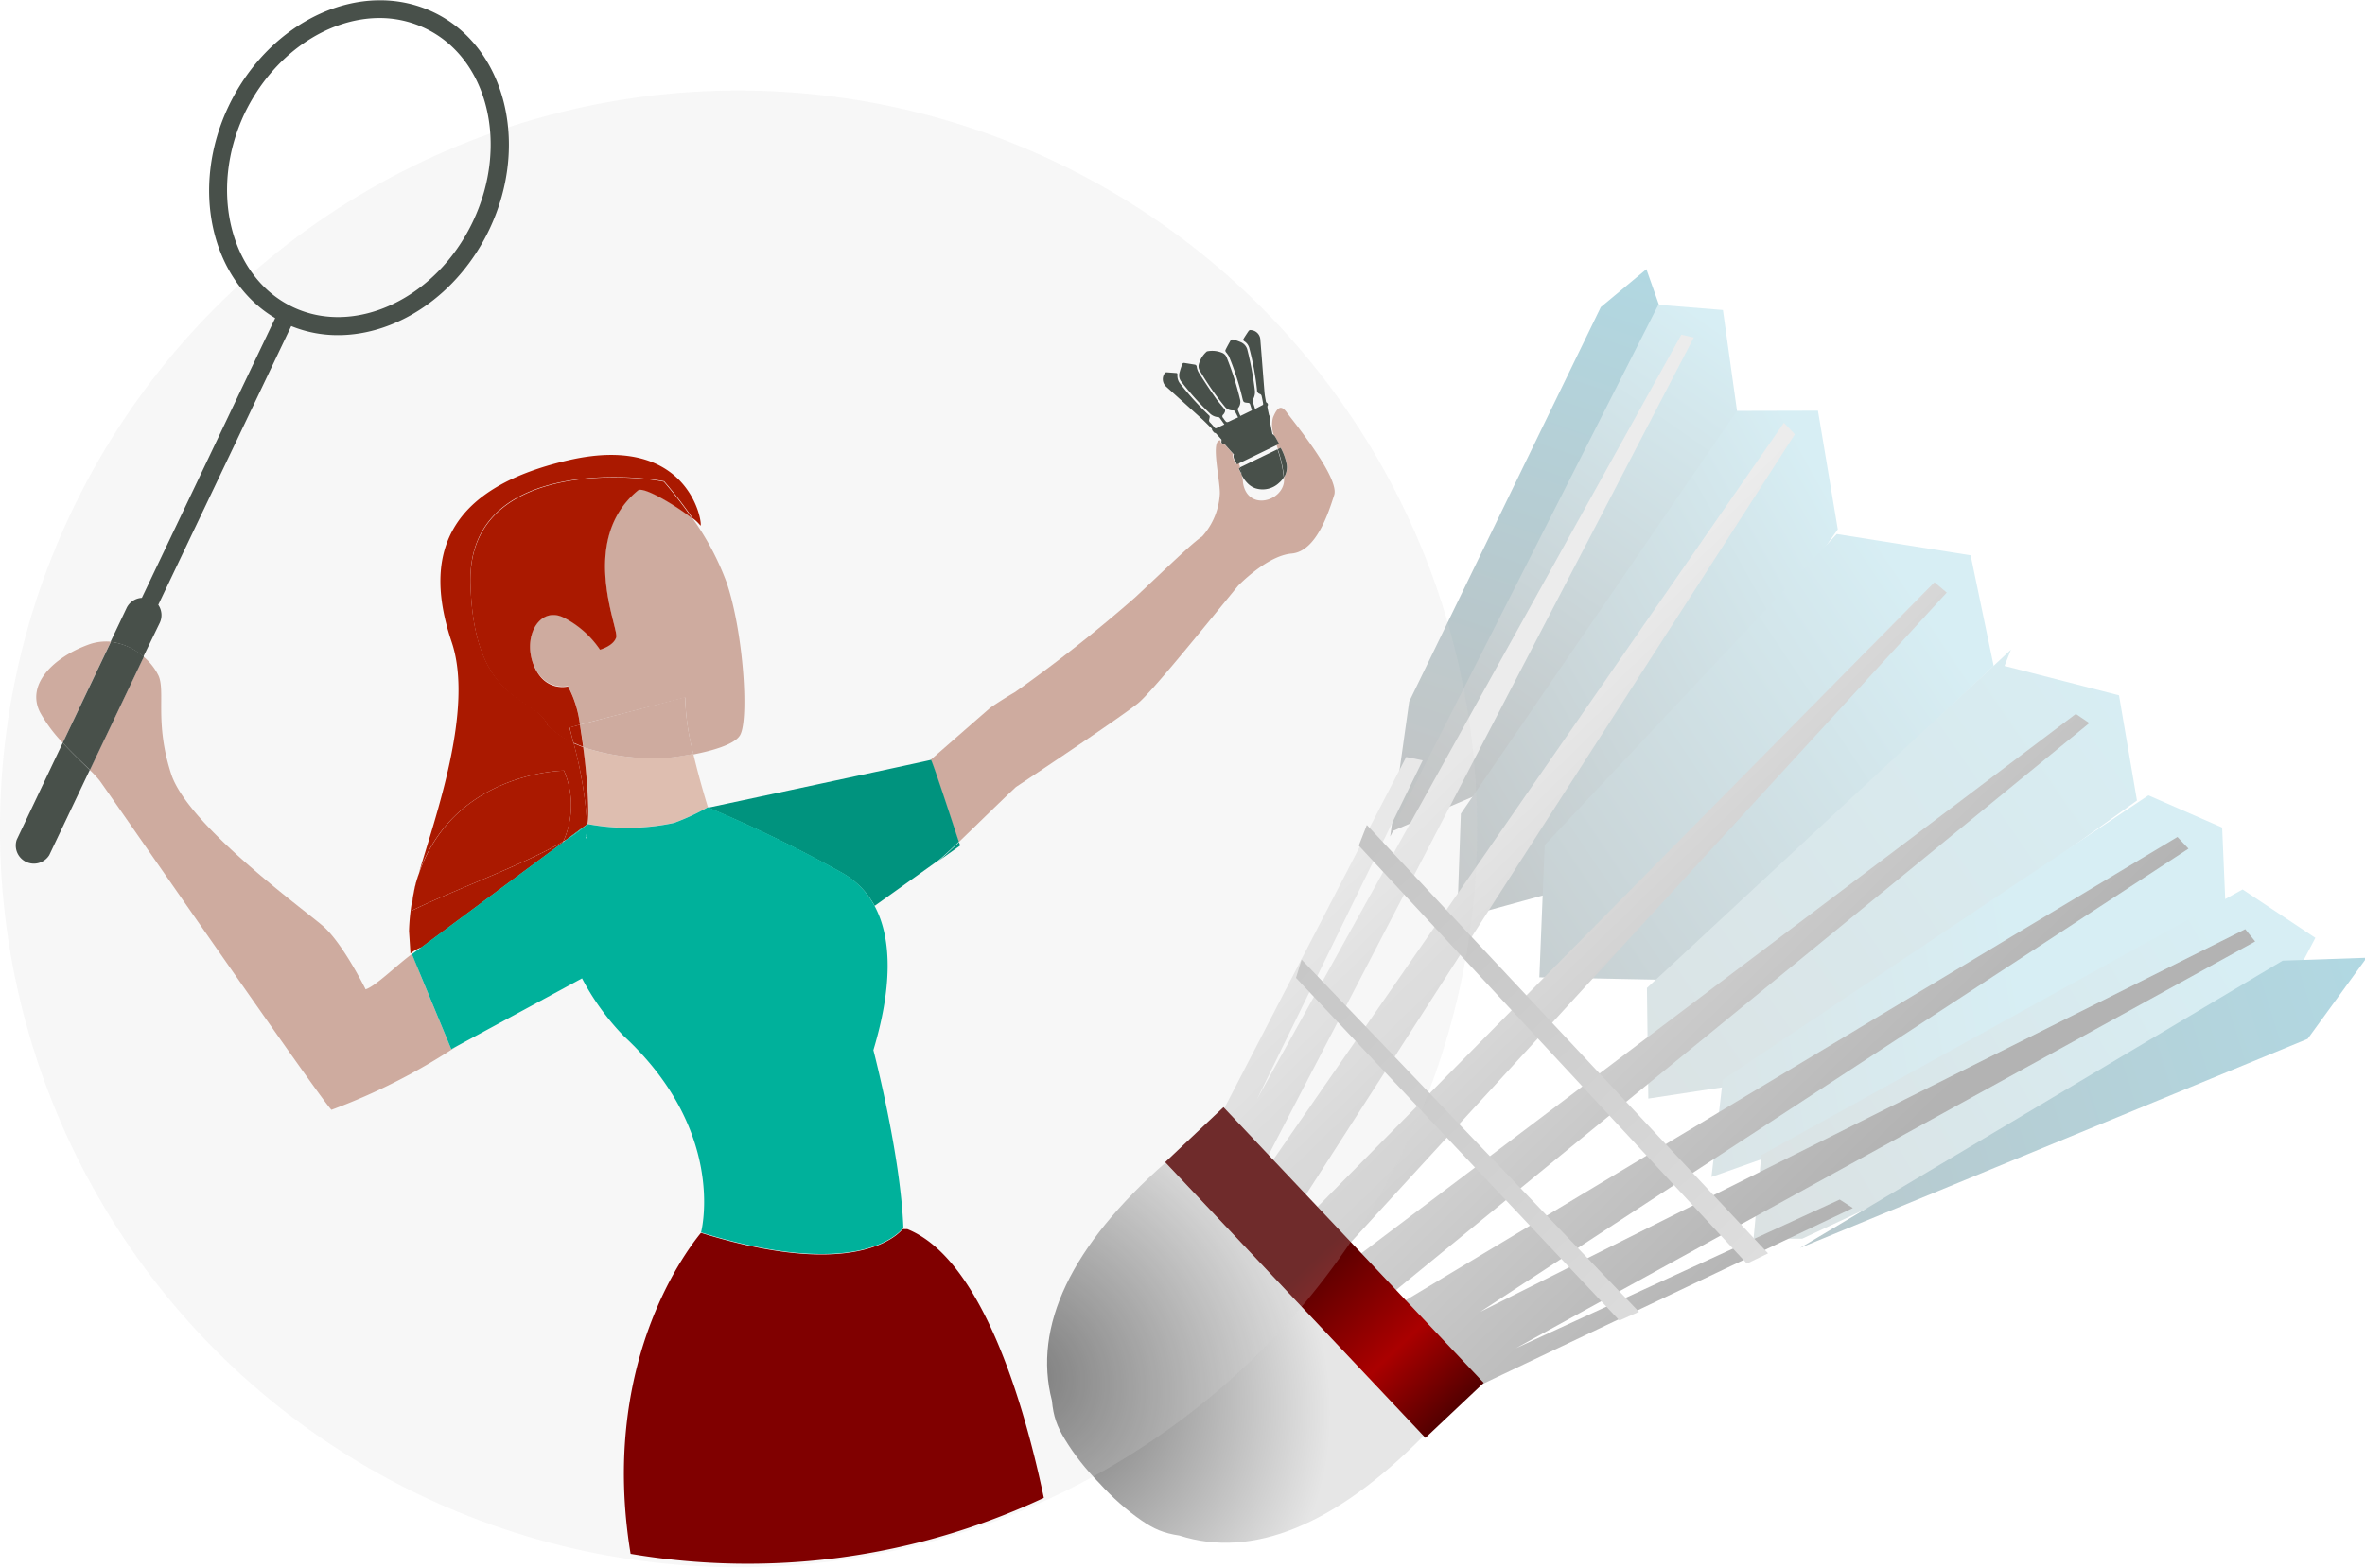 <?xml version="1.0" encoding="UTF-8" standalone="no"?>
<!-- Created with Inkscape (http://www.inkscape.org/) -->

<svg
   id="svg2"
   viewBox="0 0 350 232.103"
   version="1.1"
   inkscape:version="1.3.2 (091e20e, 2023-11-25, custom)"
   sodipodi:docname="03233.svg"
   width="350"
   height="232.103"
   xml:space="preserve"
   inkscape:export-filename="03233.png"
   inkscape:export-xdpi="96"
   inkscape:export-ydpi="96"
   xmlns:inkscape="http://www.inkscape.org/namespaces/inkscape"
   xmlns:sodipodi="http://sodipodi.sourceforge.net/DTD/sodipodi-0.dtd"
   xmlns:xlink="http://www.w3.org/1999/xlink"
   xmlns="http://www.w3.org/2000/svg"
   xmlns:svg="http://www.w3.org/2000/svg"
   xmlns:rdf="http://www.w3.org/1999/02/22-rdf-syntax-ns#"
   xmlns:cc="http://creativecommons.org/ns#"
   xmlns:dc="http://purl.org/dc/elements/1.1/"><sodipodi:namedview
     id="namedview1"
     pagecolor="#ffffff"
     bordercolor="#666666"
     borderopacity="1.0"
     inkscape:showpageshadow="2"
     inkscape:pageopacity="0.0"
     inkscape:pagecheckerboard="0"
     inkscape:deskcolor="#d1d1d1"
     inkscape:zoom="0.78099676"
     inkscape:cx="302.81816"
     inkscape:cy="169.65499"
     inkscape:window-width="1920"
     inkscape:window-height="1017"
     inkscape:window-x="-8"
     inkscape:window-y="-8"
     inkscape:window-maximized="1"
     inkscape:current-layer="svg2" /><title
     id="title4152">Badminton Shuttlecock</title><defs
     id="defs6"><linearGradient
       id="linearGradient5028"><stop
         id="stop5030"
         style="stop-color:#dbe2e3"
         offset="0" /><stop
         id="stop5032"
         style="stop-color:#d7eef4"
         offset="1" /></linearGradient><linearGradient
       id="linearGradient3182"
       y2="-475.27"
       gradientUnits="userSpaceOnUse"
       x2="926.09"
       gradientTransform="translate(1)"
       y1="-365.14"
       x1="981.15"><stop
         id="stop4990"
         style="stop-color:#bdbdbd"
         offset="0" /><stop
         id="stop4992"
         style="stop-color:#afdde9"
         offset="1" /></linearGradient><linearGradient
       id="linearGradient3184"
       y2="-464.01"
       gradientUnits="userSpaceOnUse"
       x2="964.26"
       gradientTransform="translate(1)"
       y1="-367.02"
       x1="983.03"><stop
         id="stop4998"
         style="stop-color:#bdbdbd"
         offset="0" /><stop
         id="stop5000"
         style="stop-color:#d7eef4"
         offset="1" /></linearGradient><linearGradient
       id="linearGradient3186"
       y2="-453.06"
       gradientUnits="userSpaceOnUse"
       x2="1005.6"
       gradientTransform="translate(2)"
       y1="-352.31"
       x1="981.78"><stop
         id="stop5006"
         style="stop-color:#bdbdbd"
         offset="0" /><stop
         id="stop5008"
         style="stop-color:#d7eef4"
         offset="1" /></linearGradient><linearGradient
       id="linearGradient3188"
       y2="-454.31"
       gradientUnits="userSpaceOnUse"
       x2="1025.6"
       y1="-322.9"
       x1="1004.9"><stop
         id="stop5014"
         style="stop-color:#bdbdbd"
         offset="0" /><stop
         id="stop5016"
         style="stop-color:#d7eef4"
         offset="1" /></linearGradient><linearGradient
       id="linearGradient3190"
       y2="-474.33"
       gradientUnits="userSpaceOnUse"
       x2="1054.4"
       y1="-362.95"
       x1="1038.1"><stop
         id="stop5022"
         style="stop-color:#dbe2e3"
         offset="0" /><stop
         id="stop5024"
         style="stop-color:#d7eef4"
         offset="1" /></linearGradient><linearGradient
       id="linearGradient3192"
       y2="-417.39"
       xlink:href="#linearGradient5028"
       gradientUnits="userSpaceOnUse"
       x2="1086.9"
       y1="-356.69"
       x1="1048.1" /><linearGradient
       id="linearGradient3194"
       y2="-453.99"
       xlink:href="#linearGradient5028"
       gradientUnits="userSpaceOnUse"
       x2="1091.9"
       y1="-368.89"
       x1="1073.1" /><linearGradient
       id="linearGradient3196"
       y2="-491.85"
       gradientUnits="userSpaceOnUse"
       x2="1131.3"
       gradientTransform="translate(-1)"
       y1="-309.14"
       x1="1046.9"><stop
         id="stop5046"
         style="stop-color:#bdbdbd"
         offset="0" /><stop
         id="stop5048"
         style="stop-color:#afdde9"
         offset="1" /></linearGradient><linearGradient
       id="linearGradient3211"
       y2="-209.75"
       gradientUnits="userSpaceOnUse"
       x2="852.17"
       gradientTransform="matrix(1.051,0.236,-0.236,1.051,-617.97,172.1)"
       y1="-209.75"
       x1="742.22"><stop
         id="stop5087"
         style="stop-color:#c0c0c0"
         offset="0" /><stop
         id="stop5089"
         style="stop-color:#dedede"
         offset="1" /></linearGradient><linearGradient
       id="linearGradient3214"
       y2="-161.4"
       gradientUnits="userSpaceOnUse"
       x2="834.73"
       gradientTransform="matrix(1.077,0,0,1.077,-566.77,303.76)"
       y1="-161.4"
       x1="763.71"><stop
         id="stop4918"
         style="stop-color:#550000"
         offset="0" /><stop
         id="stop4926"
         style="stop-color:#550000"
         offset=".461" /><stop
         id="stop4924"
         style="stop-color:#aa0000"
         offset=".782" /><stop
         id="stop4920"
         style="stop-color:#550000"
         offset="1" /></linearGradient><radialGradient
       id="radialGradient3217"
       gradientUnits="userSpaceOnUse"
       cy="-104.48"
       cx="776.55"
       gradientTransform="matrix(1.841,0.418,-0.367,1.618,-1248.6,86.73)"
       r="35.278"><stop
         id="stop4900"
         style="stop-color:#666666"
         offset="0" /><stop
         id="stop4902"
         style="stop-color:#e6e6e6"
         offset="1" /></radialGradient><linearGradient
       id="linearGradient3220"
       y2="-231.77"
       gradientUnits="userSpaceOnUse"
       x2="978.67"
       gradientTransform="matrix(1.114,0.25,-0.25,1.114,-932.17,136.83)"
       y1="-233.34"
       x1="1081.3"><stop
         id="stop4966"
         style="stop-color:#b3b3b3"
         offset="0" /><stop
         id="stop4968"
         style="stop-color:#ececec"
         offset="1" /></linearGradient><linearGradient
       gradientUnits="userSpaceOnUse"
       gradientTransform="matrix(25.02,3.39,3.39,45.88,96708.724,22230.4)"
       y2="-198.99"
       x2="-3836.04"
       y1="-198.15"
       x1="-3835.7"
       id="未命名的渐变_117"><stop
         stop-color="#fb8460"
         offset="0"
         id="stop25" /><stop
         stop-color="#ffc4a7"
         offset="1"
         id="stop26" /></linearGradient><linearGradient
       gradientUnits="userSpaceOnUse"
       gradientTransform="matrix(26.14,1.72,1.72,36.75,100645.24,14379.33)"
       y2="-208.54"
       x2="-3834.51"
       y1="-208.95"
       x1="-3834.75"
       id="未命名的渐变_118"><stop
         stop-color="#cb7f00"
         offset="0"
         id="stop23" /><stop
         stop-color="#9c4800"
         offset="1"
         id="stop24" /></linearGradient><linearGradient
       gradientUnits="userSpaceOnUse"
       gradientTransform="matrix(14.01,0.44,0.44,26.64,52164.45,11021.77)"
       y2="-337.91"
       x2="-3703.95"
       y1="-338.91"
       x1="-3704"
       id="未命名的渐变_122"><stop
         stop-color="#6b3c5d"
         offset="0"
         id="stop21" /><stop
         stop-color="#261637"
         offset="1"
         id="stop22" /></linearGradient><linearGradient
       gradientUnits="userSpaceOnUse"
       gradientTransform="matrix(117.4,-1.6,-1.6,71.6,423088.44,16379.99)"
       y2="-304.86"
       x2="-3606.4"
       y1="-304.58"
       x1="-3606.07"
       id="未命名的渐变_131"><stop
         stop-color="#fb8460"
         offset="0"
         id="stop11" /><stop
         stop-color="#fed0ba"
         offset="1"
         id="stop12" /></linearGradient><linearGradient
       gradientUnits="userSpaceOnUse"
       gradientTransform="matrix(53.96,0.56,0.56,69.97,195838.69,23637.91)"
       y2="-304.47"
       x2="-3621.46"
       y1="-305.25"
       x1="-3622.06"
       id="未命名的渐变_129"><stop
         stop-color="#fffbe6"
         offset="0"
         id="stop13" /><stop
         stop-color="#c0d5e7"
         offset="1"
         id="stop14" /></linearGradient><linearGradient
       xlink:href="#%E6%9C%AA%E5%91%BD%E5%90%8D%E7%9A%84%E6%B8%90%E5%8F%98_122"
       gradientTransform="matrix(12.81,2.17,2.17,26.17,50368.134,14519.79)"
       y2="-217.99"
       x2="-3892"
       y1="-218.99"
       x1="-3892.05"
       id="未命名的渐变_122-2" /><linearGradient
       xlink:href="#%E6%9C%AA%E5%91%BD%E5%90%8D%E7%9A%84%E6%B8%90%E5%8F%98_131"
       gradientTransform="matrix(79.11,3.29,3.29,99.37,300963.09,31156.37)"
       y2="-184.91"
       x2="-3796.03"
       y1="-184.15"
       x1="-3795.82"
       id="未命名的渐变_131-2" /><linearGradient
       xlink:href="#%E6%9C%AA%E5%91%BD%E5%90%8D%E7%9A%84%E6%B8%90%E5%8F%98_131"
       gradientTransform="matrix(119.56,-6.11,-6.11,81.98,452188.34,-7501.37)"
       y2="-189.73"
       x2="-3790.8"
       y1="-189.39"
       x1="-3790.47"
       id="未命名的渐变_131-3" /><linearGradient
       gradientUnits="userSpaceOnUse"
       gradientTransform="matrix(22.73,-0.75,-0.75,18.11,87461.734,1766.42)"
       y2="-256.45"
       x2="-3849.03"
       y1="-256.89"
       x1="-3849.31"
       id="未命名的渐变_125"><stop
         stop-color="#fef6e7"
         offset="0"
         id="stop15" /><stop
         stop-color="#c5ced2"
         offset="1"
         id="stop16" /></linearGradient><linearGradient
       gradientUnits="userSpaceOnUse"
       gradientTransform="matrix(3.77,0.47,0.47,6.68,16244.89,4493.95)"
       y2="-368.89"
       x2="-4170.73"
       y1="-368.89"
       x1="-4171.77"
       id="未命名的渐变_133"><stop
         stop-color="#9cbaf4"
         offset="0"
         id="stop17" /><stop
         stop-color="#456de3"
         offset="1"
         id="stop18" /></linearGradient><linearGradient
       xlink:href="#%E6%9C%AA%E5%91%BD%E5%90%8D%E7%9A%84%E6%B8%90%E5%8F%98_133"
       gradientTransform="matrix(6.05,0.12,0.12,6.81,24605.384,3146.66)"
       y2="-387.93"
       x2="-4033.24"
       y1="-387.93"
       x1="-4034.28"
       id="未命名的渐变_133-2" /><linearGradient
       gradientUnits="userSpaceOnUse"
       gradientTransform="matrix(35.97,-1.48,-1.48,26.83,137420.56,649.66)"
       y2="-229.59"
       x2="-3823.07"
       y1="-228.34"
       x1="-3823.07"
       id="未命名的渐变_135"><stop
         stop-color="#a634c9"
         offset="0"
         id="stop19" /><stop
         stop-color="#f35f83"
         offset="1"
         id="stop20" /></linearGradient><linearGradient
       xlink:href="#%E6%9C%AA%E5%91%BD%E5%90%8D%E7%9A%84%E6%B8%90%E5%8F%98_129"
       gradientTransform="matrix(38.14,5.42,5.42,71.52,146623.34,34392)"
       y2="-188.03"
       x2="-3815.38"
       y1="-188.98"
       x1="-3815.73"
       id="未命名的渐变_129-2" /><linearGradient
       xlink:href="#%E6%9C%AA%E5%91%BD%E5%90%8D%E7%9A%84%E6%B8%90%E5%8F%98_135"
       gradientTransform="matrix(71.16,2.28,2.28,85.2,270777.12,24794.52)"
       y2="-187.77"
       x2="-3798.28"
       y1="-186.52"
       x1="-3798.28"
       id="未命名的渐变_135-2" /><linearGradient
       xlink:href="#%E6%9C%AA%E5%91%BD%E5%90%8D%E7%9A%84%E6%B8%90%E5%8F%98_131"
       gradientTransform="matrix(77.73,0.34,0.34,79.84,295198.07,16529.05)"
       y2="-189.17"
       x2="-3796.91"
       y1="-188.41"
       x1="-3796.59"
       id="未命名的渐变_131-4" /><linearGradient
       xlink:href="#%E6%9C%AA%E5%91%BD%E5%90%8D%E7%9A%84%E6%B8%90%E5%8F%98_133"
       gradientTransform="matrix(32.58,3.07,3.07,51.46,126789.6,22076.18)"
       y2="-196.65"
       x2="-3874.22"
       y1="-196.78"
       x1="-3874.36"
       id="未命名的渐变_133-3" /><linearGradient
       xlink:href="#%E6%9C%AA%E5%91%BD%E5%90%8D%E7%9A%84%E6%B8%90%E5%8F%98_133"
       gradientTransform="matrix(35.67,23.23,-26.55,51.74,133637.03,99262.22)"
       y2="-177.02"
       x2="-3877.06"
       y1="-177.02"
       x1="-3878.1"
       id="未命名的渐变_133-4" /><linearGradient
       xlink:href="#%E6%9C%AA%E5%91%BD%E5%90%8D%E7%9A%84%E6%B8%90%E5%8F%98_135"
       gradientTransform="matrix(36.77,-1.61,-1.61,26.86,140195.21,151.97)"
       y2="-229.69"
       x2="-3822.26"
       y1="-228.45"
       x1="-3822.26"
       id="未命名的渐变_135-3" /><style
       id="style1">
      .\39 8c933f4-d0f8-4782-a665-6f5491acffce {
        fill: none;
      }

      .c322c73c-f9c9-4cae-935b-5fd5b9435910 {
        fill: #f4c300;
      }

      .\35 63dd249-c8df-4736-a0cb-0796ceefbb42 {
        fill: url(#14af41f5-79e0-4a76-afbd-c222c26b5e9b);
      }

      .\34 d6bd789-33fe-4b07-b517-104728c23f74 {
        fill: url(#a13fe069-4184-4f0f-9764-8cc9c6997a89);
      }

      .\33 b4451bc-35c9-4960-a5f4-5457a8a50b07 {
        fill: url(#3158e4ae-10b1-447c-872d-005b7f4736cc);
      }

      .\37 43e9b6d-c3e9-43ba-86c6-18a834817c37 {
        clip-path: url(#cdc0a884-6643-4d26-b06b-4a8e5fd56b23);
      }

      .\37 f554758-161c-4707-aca4-39b29bb90d48 {
        fill: #ccc;
      }

      .e2ac7876-5b6f-4ed4-80cf-b85585edc4e0 {
        fill: url(#26f5e3a9-f93c-4502-a8cb-3e7b17d484d9);
      }

      .c12a72bc-14e1-4e93-9287-2a96be019e58 {
        clip-path: url(#f19a84e6-4e40-4cb1-bc08-36548a159954);
      }

      .\33 942d9a6-1821-4ec5-a947-69378cd116c9, .\35 dd9984c-511e-476b-ac3c-78a9d53b4cb9, .baf08f8d-2ba6-41dd-a13a-ba1a8cce8fe4 {
        fill: #fff;
      }

      .baf08f8d-2ba6-41dd-a13a-ba1a8cce8fe4 {
        opacity: 0.2;
      }

      .da921825-d81d-45fd-b4b5-91a97c771775 {
        clip-path: url(#b281c9f5-5041-481a-bf3b-4d9e7a38a6d8);
      }

      .\34 ac7b6d3-a1ac-4dcb-9dae-fd2ad478a1b6 {
        fill: gray;
      }

      .fe5c9e77-0269-4b2c-8202-fe5006f59788 {
        clip-path: url(#74b7c9d1-1a33-4e38-b1f3-90f4e9788126);
      }

      .\33 942d9a6-1821-4ec5-a947-69378cd116c9 {
        fill-rule: evenodd;
      }

      .b403e1fb-926f-497b-a2df-0213c4963ce7 {
        fill: #e6e6e6;
      }

      .bcf3bc00-1155-4551-824f-56d314bcf0f6 {
        fill: #eaeaea;
      }

      .e4e0248c-69f6-491e-8615-ac1b731a5810 {
        fill: #f2f2f2;
      }

      .fac7ec07-2a8f-4237-98fd-7cd120a63a3e {
        fill: #009245;
      }
    </style><linearGradient
       id="14af41f5-79e0-4a76-afbd-c222c26b5e9b"
       data-name="未命名漸層 47"
       x1="332.33"
       y1="214.79"
       x2="332.33"
       y2="214.79"
       gradientTransform="rotate(48.62,313.835,365.641)"
       gradientUnits="userSpaceOnUse"><stop
         offset="0.5"
         stop-color="#333"
         id="stop1" /><stop
         offset="1"
         stop-color="#09409b"
         id="stop2" /></linearGradient><linearGradient
       id="a13fe069-4184-4f0f-9764-8cc9c6997a89"
       x1="346.71"
       y1="574.12"
       x2="346.71"
       y2="214.79"
       xlink:href="#14af41f5-79e0-4a76-afbd-c222c26b5e9b" /><linearGradient
       id="3158e4ae-10b1-447c-872d-005b7f4736cc"
       x1="360.58"
       y1="214.79"
       x2="360.58"
       y2="214.79"
       xlink:href="#14af41f5-79e0-4a76-afbd-c222c26b5e9b" /><clipPath
       id="cdc0a884-6643-4d26-b06b-4a8e5fd56b23"><path
         class="98c933f4-d0f8-4782-a665-6f5491acffce"
         d="M 715.29,212.62 C 757.72,122.15 712.77,70.41 706.72,63.54 697.22,52.76 655,5.54 559.91,36.27 469.27,65.55 375.57,171.8 437.28,276.54 A 97.2,97.2 0 0 0 461.51,304 c 96.14,74.44 213.34,-5.14 253.78,-91.38 z"
         id="path2" /></clipPath><linearGradient
       id="26f5e3a9-f93c-4502-a8cb-3e7b17d484d9"
       data-name="未命名漸層 39"
       x1="475.47"
       y1="-30.01"
       x2="213.78"
       y2="121.08"
       gradientTransform="rotate(48.62,313.835,365.641)"
       gradientUnits="userSpaceOnUse"><stop
         offset="0"
         stop-color="#f4c300"
         id="stop3" /><stop
         offset="0.25"
         stop-color="#09409b"
         id="stop4" /><stop
         offset="0.5"
         stop-color="#f4c300"
         id="stop5" /><stop
         offset="0.75"
         stop-color="#09409b"
         id="stop6" /><stop
         offset="1"
         stop-color="#f4c300"
         id="stop7" /></linearGradient><clipPath
       id="f19a84e6-4e40-4cb1-bc08-36548a159954"><path
         class="98c933f4-d0f8-4782-a665-6f5491acffce"
         d="m 40.72,679 c 1.06,-6.05 7.91,-10.38 7.91,-10.38 L 162.39,568.34 c 19.68,-17.34 28.34,-31.1 28.34,-31.1 l -18.88,-21.42 c 0,0 -14.74,6.86 -34.42,24.2 L 23.67,640.26 c 0,0 -5.15,6.25 -11.29,6.54 -6.14,0.29 -16.21,8.2 -10.87,19.11 4.68,10.64 7.49,12.4 7.49,12.41 0,0.01 1.4,3 11.36,9 C 30.54,694 39.66,685 40.72,679 Z"
         id="path7" /></clipPath><clipPath
       id="b281c9f5-5041-481a-bf3b-4d9e7a38a6d8"><path
         class="98c933f4-d0f8-4782-a665-6f5491acffce"
         d="m 685.9,184.59 c -8.83,-9.49 -16.89,-15.46 -30.7,-16.83 -13.81,-1.37 -52.17,4.89 -61,-5.09 -8.83,-9.98 2.24,-47.25 2.62,-61.13 C 597.2,87.66 592.32,78.93 584,69 575.68,59.07 568.1,57.79 568.1,57.79 L 551.13,162 a 31.65,31.65 0 0 1 38.31,43.48 L 695,201.79 c 0,0 -0.27,-7.71 -9.1,-17.2 z"
         id="path8" /></clipPath><clipPath
       id="74b7c9d1-1a33-4e38-b1f3-90f4e9788126"><circle
         class="98c933f4-d0f8-4782-a665-6f5491acffce"
         cx="560.72"
         cy="192.19"
         r="26.9"
         transform="rotate(-41.38,560.788,192.187)"
         id="circle8" /></clipPath><style
       id="style1-5">.cls-1{fill:#dbdad9;opacity:0.2;}.cls-2{fill:none;}.cls-3{fill:#ceab9f;}.cls-4{fill:#00937e;}.cls-5{fill:#00b19b;}.cls-6{fill:#debeb0;}.cls-7{fill:#aa1900;}.cls-8{fill:#48504a;}.cls-9{fill:#fff;}</style></defs><g
     id="g3999"
     transform="matrix(0.608,0.41,-0.41,0.608,117.119,-33.961)"><g
       id="g5052"
       transform="matrix(1.165,0.262,-0.279,1.241,-1025.9,311.48)"><path
         id="path4972"
         style="fill:url(#linearGradient3182)"
         d="m 941.48,-460.25 -0.626,9.386 26.281,65.076 14.392,16.895 -32.538,-88.229 z" /><path
         id="path4974"
         style="fill:url(#linearGradient3184)"
         d="m 947.24,-457.75 8.134,-6.883 15.018,10.012 16.269,70.708 -5.632,14.392 z" /><path
         id="path4976"
         style="fill:url(#linearGradient3186)"
         d="m 969.39,-455.25 9.386,-9.386 16.895,10.637 14.392,67.579 -10.637,18.772 -12.515,-11.889 z" /><path
         id="path4978"
         style="fill:url(#linearGradient3188)"
         d="m 1000.5,-385.79 15.643,15.018 14.392,-13.766 v -72.585 l -16.269,-9.386 -18.146,13.14 z" /><path
         id="path4980"
         style="fill:url(#linearGradient3190)"
         d="m 1031.8,-458.37 16.895,-10.012 15.018,9.386 -11.263,76.965 -8.76,11.889 -13.766,-11.889 0.626,-78.843 z" /><path
         id="path4982"
         style="fill:url(#linearGradient3192)"
         d="m 1064.4,-460.88 12.515,-5.006 10.012,8.135 -21.275,78.217 -5.006,10.637 -10.638,-11.889 z" /><path
         id="path4984"
         style="fill:url(#linearGradient3194)"
         d="m 1086.9,-461.5 14.392,-3.129 5.006,13.766 -27.532,78.217 -5.632,5.632 -9.386,-10.012 z" /><path
         id="path4986"
         style="fill:url(#linearGradient3196)"
         d="m 1100.3,-458.37 9.386,-10.012 3.129,15.643 -33.164,81.345 z" /></g><path
       id="path4947"
       style="fill:url(#linearGradient3220)"
       d="m 324.67,12.969 -3.288,-0.008 -60.312,175.67 9.935,2.964 53.666,-178.62 z m -38.59,-5.747 -3.21,-0.356 -33.66,179.09 9.701,2.545 27.175,-181.28 z m 66.189,14.874 -79.018,169.27 10.596,1.65 0.016,-0.07 7.772,1.856 -2.148,3.539 3.528,1.707 46.829,-79.224 -3.157,0.058 -37.425,61.45 77.808,-151.52 -3.042,-0.94 -84.826,150.38 66.235,-157.45 -3.167,-0.712 z m -112.59,-24.934 -2.354,187.96 9.63,1.067 -4.145,-188.32 -3.132,-0.704 z m -24.707,-4.09 -2.401,0.923 15.304,175.91 -10.529,-75.48 -3.144,1.304 10.41,89.674 5.276,-1.191 -0.499,-3.475 7.17,1.282 -21.587,-188.95 z" /><path
       id="path4896"
       style="fill:url(#radialGradient3217)"
       d="m 219.71,190.78 c -6.432,24.544 -3.727,42.406 7.844,52.63 2.049,2.51 3.754,3.74 6.533,5.022 3.283,1.515 6.96,2.683 10.751,3.451 3.76,0.93 7.606,1.452 11.227,1.488 3.061,0.03 5.125,-0.351 8.053,-1.745 14.829,-4.293 24.92,-19.282 29.606,-44.215 l -2.037,-0.458 -69.94,-15.717 -2.037,-0.458 z" /><rect
       id="rect4906"
       style="fill:url(#linearGradient3214)"
       transform="rotate(12.665)"
       height="16.181"
       width="76.521"
       y="121.77"
       x="256.08" /><path
       id="rect5078"
       style="fill:url(#linearGradient3211)"
       d="m 215.29,111.54 0.974,4.363 112.12,26.172 2.386,-4.096 z m 4.276,29.897 1.126,3.688 92.789,20.851 2.287,-3.654 z" /></g><polygon
     class="cls-3"
     points=""
     id="polygon13"
     transform="matrix(1.64,0,0,1.64,7.3753647e-6,-0.068)" /><g
     id="g1"
     transform="matrix(0.818,0,0,0.818,-13.1,72.836)"><circle
       class="cls-1"
       cx="149.63"
       cy="60.963"
       r="133.625"
       id="circle1"
       style="stroke-width:1.64" /><path
       class="cls-2"
       d="m 241.905,-10.964 c 0.361,0.721 0.721,1.476 1.115,2.295 l 1.049,-0.557 a 0.197,0.197 0 0 0 0,-0.213 c -0.23,-0.771 -0.459,-1.541 -0.705,-2.312 z"
       id="path1"
       style="stroke-width:1.64" /><path
       class="cls-2"
       d="m 243.905,-11.883 c 0.23,0.771 0.475,1.541 0.738,2.394 0.279,-0.148 0.508,-0.295 0.754,-0.41 a 0.328,0.328 0 0 0 0.23,-0.443 c -0.131,-0.541 -0.23,-1.099 -0.344,-1.64 l -0.164,-0.705 -1.131,0.59 a 0.246,0.246 0 0 0 -0.082,0.213 z"
       id="path2-6"
       style="stroke-width:1.64" /><path
       class="cls-2"
       d="m 239.839,-7.079 0.935,-0.393 -1.508,-2.148 -1.295,0.623 v 0 a 4.197,4.197 0 0 1 1.082,1.213 c 0.164,0.197 0.328,0.393 0.508,0.574 a 0.213,0.213 0 0 0 0.279,0.131 z"
       id="path3"
       style="stroke-width:1.64" /><path
       class="cls-2"
       d="m 239.757,-9.948 c 0.475,0.672 0.935,1.344 1.41,2 a 0.197,0.197 0 0 0 0.18,0 l 1.099,-0.541 c -0.393,-0.787 -0.754,-1.541 -1.115,-2.279 z"
       id="path4"
       style="stroke-width:1.64" /><path
       class="cls-2"
       d="m 101.558,-48.92 c 6.558,-13.904 2.754,-29.627 -8.624,-35.021 a 19.085,19.085 0 0 0 -8.198,-1.836 c -9.493,0 -19.314,6.558 -24.462,17.248 -6.558,13.904 -2.689,29.627 8.673,35.038 11.362,5.411 25.987,-1.459 32.611,-15.428 z"
       id="path5"
       style="stroke-width:1.64" /><path
       class="cls-2"
       d="m 240.413,-4.406 6.788,-3.279 c 0,-0.295 -0.18,-0.59 -0.262,-0.869 l -6.755,3.279 c 0.082,0.246 0.148,0.557 0.23,0.869 z"
       id="path6"
       style="stroke-width:1.64" /><path
       class="cls-2"
       d="m 243.134,-0.717 a 3.673,3.673 0 0 1 -1.262,-0.803 5.722,5.722 0 0 1 -1.18,-1.64 c 0.082,0.443 0.164,0.885 0.23,1.394 0.754,5.378 7.526,3.427 7.444,-0.557 0,-0.115 0,-0.23 0,-0.344 a 4.23,4.23 0 0 1 -0.836,0.967 4.328,4.328 0 0 1 -4.394,0.984 z"
       id="path7-1"
       style="stroke-width:1.64" /><path
       class="cls-2"
       d="m 117.871,63.423 0.738,-0.557 -0.689,0.41 z"
       id="path8-3"
       style="stroke-width:1.64" /><path
       class="cls-2"
       d="m 237.871,-11.653 a 0.262,0.262 0 0 0 -0.246,0 l -1.41,0.639 1.246,1.426 a 0.246,0.246 0 0 0 0.18,0 l 1.262,-0.623 c -0.361,-0.508 -0.689,-0.984 -1.033,-1.443 z"
       id="path9-8"
       style="stroke-width:1.64" /><path
       class="cls-2"
       d="m 244.921,-13.178 c 0,0 0.148,-0.115 0.148,-0.164 -0.115,-0.607 -0.246,-1.213 -0.361,-1.804 l -1.541,0.738 c 0.197,0.574 0.377,1.18 0.59,1.836 z"
       id="path10-1"
       style="stroke-width:1.64" /><path
       class="cls-2"
       d="m 241.003,-11.325 -0.754,-1.64 -1.935,0.902 c 0.361,0.508 0.705,1.017 1.033,1.459 z"
       id="path11-7"
       style="stroke-width:1.64" /><path
       class="cls-2"
       d="m 243.233,-12.407 -0.541,-1.738 -1.885,0.902 0.771,1.64 z"
       id="path12-1"
       style="stroke-width:1.64" /><path
       class="cls-3"
       d="m 248.824,-14.391 c -0.935,-1.295 -1.64,-1.197 -2.509,0.935 a 5.361,5.361 0 0 0 0.164,3.164 1.64,1.64 0 0 1 0.295,0.377 c 0.213,0.361 0.377,0.738 0.557,1.099 l -0.393,0.197 c 0.082,0.279 0.18,0.574 0.262,0.869 l 0.525,-0.262 a 9.706,9.706 0 0 1 1.115,3.164 3.427,3.427 0 0 1 -0.508,2.197 c 0,0.115 0,0.23 0,0.344 0.082,3.984 -6.689,5.935 -7.444,0.557 0,-0.508 -0.148,-0.951 -0.23,-1.394 l -0.574,-1.115 0.295,-0.148 c -0.082,-0.312 -0.148,-0.623 -0.23,-0.902 l -0.459,0.23 c -0.59,-0.918 -0.754,-1.41 -0.574,-1.804 -0.525,-0.59 -1.049,-1.213 -1.64,-1.804 0,0 -0.18,-0.082 -0.262,-0.098 a 0.361,0.361 0 0 1 -0.361,-0.443 c 0,0 0,0 0,-0.131 h -0.148 c -1.64,0.18 0,6.87 0,9.575 a 12.493,12.493 0 0 1 -3.197,7.821 c -1.869,1.246 -6.263,5.558 -12.084,11.001 a 267.495,267.495 0 0 1 -21.79,17.183 c -2.492,1.443 -4.41,2.787 -4.41,2.787 l -2.377,2.066 v 0 l -8.46,7.394 c 0.394,0.705 4.148,12.149 5.05,14.92 2.968,-2.836 6.903,-6.739 10.378,-10.001 4.624,-3.066 18.658,-12.444 22.019,-15.1 2.263,-1.771 10.903,-12.444 18.166,-21.314 0,0 5.23,-5.46 9.69,-5.837 4.46,-0.377 6.689,-7.427 7.706,-10.592 1.017,-3.164 -7.64,-13.625 -8.575,-14.936 z"
       id="path13-1"
       style="stroke-width:1.64" /><path
       class="cls-3"
       d="m 238.019,-8.997 1.082,1.213 a 4.197,4.197 0 0 0 -1.082,-1.213 z"
       id="path14-1"
       style="stroke-width:1.64" /><path
       class="cls-4"
       d="m 189.701,63.997 c 0,0 0,-0.23 -0.197,-0.607 -1.64,1.541 -2.951,2.787 -3.755,3.41 z"
       id="path15-9"
       style="stroke-width:1.64" /><path
       class="cls-4"
       d="m 184.454,48.47 v 0 c -1.525,0.393 -40.317,8.657 -40.317,8.657 a 243.804,243.804 0 0 1 24.216,11.805 14.969,14.969 0 0 1 5.902,5.968 v 0 l 11.477,-8.198 v 0 c 0.803,-0.623 2.131,-1.869 3.755,-3.41 -0.885,-2.672 -4.607,-14.117 -5.033,-14.822 z"
       id="path16-6"
       style="stroke-width:1.64" /><path
       class="cls-2"
       d="M 122.446,60.144 Z"
       id="path17-2"
       style="stroke-width:1.64" /><path
       class="cls-5"
       d="M 122.315,60.144 Z"
       id="path18-9"
       style="stroke-width:1.64" /><path
       class="cls-6"
       d="m 141.448,47.388 c -2.066,0.41 -3.689,0.607 -3.689,0.607 a 40.301,40.301 0 0 1 -16.232,-1.82 c 0.853,6.362 1.164,13.117 0.787,13.92 h 0.131 a 39.546,39.546 0 0 0 15.527,-0.23 41.596,41.596 0 0 0 6.116,-2.836 c 0,0 -1.443,-4.591 -2.64,-9.641 z"
       id="path19-1"
       style="stroke-width:1.64" /><path
       class="cls-7"
       d="m 117.871,63.423 v -0.148 c -7.296,4.263 -19.675,8.706 -27.299,12.461 0,-0.377 0,-0.754 0,-1.131 a 22.692,22.692 0 0 1 1.23,-5.558 v 0 a 37.349,37.349 0 0 0 -1.787,10.395 l 0.262,4.066 a 6.689,6.689 0 0 1 2.033,-1.115 z"
       id="path20-4"
       style="stroke-width:1.64" /><path
       class="cls-3"
       d="M 131.414,-0.373 C 120.577,8.546 127.906,24.565 127.496,26.172 c -0.41,1.607 -2.951,2.279 -2.951,2.279 a 17.494,17.494 0 0 0 -6.28,-5.657 c -4.378,-2.41 -7.739,3 -5.804,8.198 1.935,5.197 6.312,4.115 6.312,4.115 a 19.773,19.773 0 0 1 2.164,7.001 l 19.035,-4.919 a 44.449,44.449 0 0 0 1.508,10.296 c 3.197,-0.623 7.427,-1.754 8.427,-3.476 1.64,-2.836 0.623,-18.56 -2.41,-27.578 A 49.089,49.089 0 0 0 141.366,4.841 c -2.886,-2.345 -8.952,-6.017 -9.952,-5.214 z"
       id="path21-5"
       style="stroke-width:1.64" /><path
       class="cls-3"
       d="m 120.937,42.108 c 0.23,1.295 0.443,2.672 0.623,4.083 a 40.301,40.301 0 0 0 16.232,1.82 c 0,0 1.64,-0.197 3.689,-0.607 a 44.449,44.449 0 0 1 -1.508,-10.296 z"
       id="path22-5"
       style="stroke-width:1.64" /><path
       class="cls-7"
       d="m 118.052,50.421 a 15.937,15.937 0 0 1 -0.131,12.821 l 0.689,-0.41 3.623,-2.689 a 73.125,73.125 0 0 0 -2.443,-14.756 17.527,17.527 0 0 1 -4.738,-3.279 l -0.164,-0.393 c -2.591,-4.919 -13.199,-3.705 -13.756,-25.282 -0.557,-21.577 27.725,-19.773 35.038,-18.38 a 78.06,78.06 0 0 1 5.165,6.689 7.247,7.247 0 0 1 1.377,1.295 C 143.285,6.956 141.596,-10.964 118.921,-5.767 96.246,-0.57 92.606,11.924 97.738,27.172 101.82,39.321 94.704,58.947 91.786,69.014 98.262,50.569 118.052,50.421 118.052,50.421 Z"
       id="path23-7"
       style="stroke-width:1.64" /><path
       class="cls-7"
       d="m 121.528,46.175 c -0.59,-0.23 -1.164,-0.459 -1.738,-0.721 a 73.125,73.125 0 0 1 2.443,14.756 v 0 c 0.459,-0.902 0.148,-7.673 -0.705,-14.035 z"
       id="path24-2"
       style="stroke-width:1.64" /><path
       class="cls-7"
       d="M 90.622,75.703 C 98.311,71.949 110.625,67.505 117.921,63.242 a 15.937,15.937 0 0 0 0.131,-12.821 c 0,0 -19.79,0.148 -26.233,18.593 a 22.692,22.692 0 0 0 -1.23,5.558 c -0.033,0.328 0,0.754 0.033,1.131 z"
       id="path25-5"
       style="stroke-width:1.64" /><path
       class="cls-7"
       d="m 101.131,16.564 c 0.557,21.577 11.165,20.413 13.756,25.282 l 0.164,0.393 a 17.527,17.527 0 0 0 4.738,3.279 c -0.426,-1.738 -0.738,-2.869 -0.738,-2.869 l 1.885,-0.541 a 19.773,19.773 0 0 0 -2.148,-6.919 c 0,0 -4.378,1.148 -6.312,-4.115 -1.935,-5.263 1.426,-10.674 5.804,-8.198 a 17.494,17.494 0 0 1 6.28,5.657 c 0,0 2.509,-0.672 2.951,-2.279 0.443,-1.607 -6.903,-17.625 3.935,-26.545 0.967,-0.803 7.067,2.869 9.837,5.115 a 78.06,78.06 0 0 0 -5.165,-6.689 c -7.263,-1.476 -35.546,-3.164 -34.988,18.429 z"
       id="path26-1"
       style="stroke-width:1.64" /><path
       class="cls-7"
       d="m 120.937,42.108 -1.853,0.492 c 0,0 0.213,1.148 0.705,2.787 0.574,0.262 1.148,0.492 1.738,0.721 -0.18,-1.344 -0.394,-2.722 -0.59,-4.001 z"
       id="path27-4"
       style="stroke-width:1.64" /><path
       class="cls-3"
       d="m 31.893,27.664 c -6.28,2.328 -11.215,7.214 -8.608,12.248 a 26.84,26.84 0 0 0 4.083,5.476 l 8.706,-18.298 a 9.28,9.28 0 0 0 -4.181,0.574 z"
       id="path28-2"
       style="stroke-width:1.64" /><path
       class="cls-3"
       d="M 97.656,100.838 92.097,87.41 91.458,85.77 90.54,83.606 c -2.787,2.049 -6.558,5.82 -8.378,6.394 0,0 -4.132,-8.362 -7.739,-11.477 C 70.816,75.408 49.993,60.308 46.977,51.011 43.96,41.715 45.976,36.124 44.698,33.238 A 10.772,10.772 0 0 0 42.009,29.812 L 32.253,50.306 a 18.658,18.658 0 0 1 1.787,1.918 c 1.476,1.984 39.874,57.565 41.94,59.582 a 111.113,111.113 0 0 0 22.741,-11.559 z"
       id="path29-7"
       style="stroke-width:1.64" /><path
       class="cls-8"
       d="m 27.367,45.388 -8.329,17.543 a 3.279,3.279 0 0 0 5.886,2.787 L 32.253,50.306 c -1.344,-1.328 -3.132,-3.017 -4.886,-4.919 z"
       id="path30-9"
       style="stroke-width:1.64" /><path
       class="cls-8"
       d="m 44.911,23.696 a 3.279,3.279 0 0 0 -0.262,-3.279 l 24.052,-50.449 a 22.233,22.233 0 0 0 8.46,1.64 c 10.69,0 21.708,-7.247 27.381,-19.117 7.394,-15.543 2.836,-33.218 -10.165,-39.35 -13.002,-6.132 -29.512,1.426 -36.972,16.97 -7.05,14.756 -3.279,31.512 8.395,38.415 L 41.681,19.154 a 3.279,3.279 0 0 0 -2.722,1.754 l -2.951,6.214 a 10.87,10.87 0 0 1 5.935,2.689 z m 15.363,-92.226 c 5.148,-10.69 14.969,-17.248 24.413,-17.248 a 19.085,19.085 0 0 1 8.198,1.836 c 11.428,5.394 15.281,21.118 8.673,35.021 -6.607,13.904 -21.314,20.822 -32.611,15.428 -11.297,-5.394 -15.232,-21.134 -8.673,-35.038 z"
       id="path31-5"
       style="stroke-width:1.64" /><path
       class="cls-8"
       d="M 36.073,27.123 27.367,45.388 c 1.722,1.869 3.541,3.558 4.919,4.919 l 9.755,-20.495 a 10.87,10.87 0 0 0 -5.968,-2.689 z"
       id="path32-2"
       style="stroke-width:1.64" /><path
       class="cls-8"
       d="m 246.774,-9.915 a 1.64,1.64 0 0 0 -0.295,-0.377 l -0.148,-0.148 h -0.098 c -0.164,-0.771 -0.328,-1.64 -0.475,-2.345 0,-0.082 0.098,-0.18 0.098,-0.279 0,-0.098 0,-0.492 0,-0.508 0,-0.016 -0.23,-0.246 -0.262,-0.41 -0.098,-0.443 -0.197,-0.869 -0.262,-1.312 a 0.492,0.492 0 0 1 0,-0.295 0.377,0.377 0 0 0 -0.131,-0.557 c 0,0 -0.148,-0.115 -0.148,-0.18 -0.098,-0.541 -0.213,-1.099 -0.262,-1.64 -0.262,-3.181 -0.492,-6.362 -0.754,-9.542 a 1.82,1.82 0 0 0 -1.64,-1.787 0.443,0.443 0 0 0 -0.508,0.18 c -0.295,0.443 -0.59,0.885 -0.869,1.344 -0.131,0.197 -0.098,0.344 0.115,0.492 a 2.066,2.066 0 0 1 0.885,1.18 50.695,50.695 0 0 1 1.41,7.624 0.705,0.705 0 0 0 0.541,0.738 0.541,0.541 0 0 1 0.279,0.295 c 0.115,0.459 0.197,0.935 0.279,1.394 0,0 0,0.23 0,0.262 l -1.443,0.754 c -0.148,-0.475 -0.295,-0.869 -0.393,-1.279 a 0.689,0.689 0 0 1 0,-0.443 2.558,2.558 0 0 0 0.344,-1.64 57.959,57.959 0 0 0 -1.344,-7.312 2.049,2.049 0 0 0 -1.23,-1.426 8.395,8.395 0 0 0 -1.41,-0.475 0.426,0.426 0 0 0 -0.394,0.164 c -0.328,0.574 -0.656,1.164 -0.951,1.771 a 0.525,0.525 0 0 0 0.098,0.361 5.804,5.804 0 0 1 0.541,0.754 48.056,48.056 0 0 1 2.41,7.444 c 0.213,0.902 0.197,0.902 1.131,0.984 a 0.361,0.361 0 0 1 0.262,0.197 c 0.131,0.377 0.246,0.771 0.361,1.148 l -2.082,1.017 a 10.772,10.772 0 0 1 -0.426,-1 0.508,0.508 0 0 1 0,-0.41 1.771,1.771 0 0 0 0.344,-1.64 53.122,53.122 0 0 0 -2.427,-7.591 1.476,1.476 0 0 0 -0.771,-0.771 4.607,4.607 0 0 0 -2.656,-0.295 0.344,0.344 0 0 0 -0.23,0.115 4.689,4.689 0 0 0 -1.361,2.246 1.426,1.426 0 0 0 0.131,1.066 50.384,50.384 0 0 0 4.542,6.558 1.738,1.738 0 0 0 1.541,0.721 0.426,0.426 0 0 1 0.279,0.115 c 0.213,0.344 0.394,0.721 0.607,1.148 -0.492,0.23 -0.935,0.41 -1.361,0.623 -0.705,0.344 -0.705,0.344 -1.18,-0.295 a 0.59,0.59 0 0 0 -0.115,-0.164 c -0.213,-0.23 -0.279,-0.459 0,-0.705 a 1.508,1.508 0 0 0 0.279,-0.475 0.525,0.525 0 0 0 0,-0.377 c -0.574,-0.738 -1.213,-1.426 -1.738,-2.197 -1.033,-1.476 -2.033,-3 -3,-4.525 a 2.951,2.951 0 0 1 -0.361,-1.049 0.393,0.393 0 0 0 -0.312,-0.377 l -1.918,-0.312 a 0.328,0.328 0 0 0 -0.393,0.246 10.657,10.657 0 0 0 -0.459,1.394 1.869,1.869 0 0 0 0.213,1.64 49.777,49.777 0 0 0 5.197,5.804 2.394,2.394 0 0 0 1.508,0.721 0.377,0.377 0 0 1 0.295,0.115 c 0.295,0.377 0.557,0.771 0.869,1.213 l -1.377,0.639 a 0.295,0.295 0 0 1 -0.426,-0.098 10.329,10.329 0 0 0 -0.787,-0.902 0.508,0.508 0 0 1 -0.131,-0.607 c 0,-0.213 0.148,-0.41 0,-0.623 a 52.892,52.892 0 0 1 -5.247,-5.755 2.263,2.263 0 0 1 -0.525,-1.64 c 0,-0.197 0,-0.312 -0.246,-0.328 l -1.754,-0.131 a 0.426,0.426 0 0 0 -0.279,0.148 1.836,1.836 0 0 0 0.213,2.427 l 6.46,5.837 c 0.639,0.59 1.246,1.213 1.853,1.82 0,0 0,0.246 0.098,0.328 a 2.148,2.148 0 0 0 0.361,0.41 c 0,0 0.23,0 0.312,0.148 0.328,0.344 0.639,0.705 0.951,1.066 a 0.475,0.475 0 0 1 0,0.164 c 0,0 0,0 0,0.131 a 0.361,0.361 0 0 0 0.344,0.475 c 0.082,0 0.213,0 0.262,0.098 0.541,0.59 1.066,1.213 1.64,1.804 -0.18,0.393 0,0.885 0.574,1.804 l 0.459,-0.23 6.755,-3.279 0.394,-0.197 c -0.246,-0.459 -0.443,-0.836 -0.656,-1.197 z"
       id="path33-4"
       style="stroke-width:1.64" /><path
       class="cls-8"
       d="m 240.626,-3.144 a 5.722,5.722 0 0 0 1.18,1.64 3.673,3.673 0 0 0 1.262,0.803 4.328,4.328 0 0 0 4.361,-0.967 4.23,4.23 0 0 0 0.836,-0.967 22.298,22.298 0 0 0 -1.131,-5.099 l -6.788,3.279 c 0.164,0.443 0.279,0.869 0.279,1.312 z"
       id="path34-2"
       style="stroke-width:1.64" /><path
       class="cls-8"
       d="m 248.824,-4.849 a 9.706,9.706 0 0 0 -1.115,-3.164 l -0.525,0.262 a 22.298,22.298 0 0 1 1.131,5.099 3.427,3.427 0 0 0 0.508,-2.197 z"
       id="path35-4"
       style="stroke-width:1.64" /><path
       class="cls-8"
       d="m 240.118,-4.259 0.574,1.115 c 0,-0.443 -0.18,-0.869 -0.279,-1.262 z"
       id="path36-2"
       style="stroke-width:1.64" /><path
       class="cls-9"
       d="m 142.826,134.072 v 0 c -3.164,3.869 -18.265,24.298 -12.723,58.09 a 126.394,126.394 0 0 0 74.764,-10.133 c -3.443,-16.396 -11.034,-43.121 -24.692,-48.63 h -0.853 c -0.918,1.099 -8.69,9.329 -36.497,0.672 z"
       id="path37-9"
       style="fill:#800000;stroke-width:1.64" /><path
       class="cls-5"
       d="m 122.233,60.144 v 0 -0.115 z"
       id="path38-5"
       style="stroke-width:1.64" /><path
       class="cls-5"
       d="M 122.233,60.144 Z"
       id="path39-0"
       style="stroke-width:1.64" /><path
       class="cls-5"
       d="M 122.151,60.275 Z"
       id="path40-6"
       style="stroke-width:1.64" /><path
       class="cls-5"
       d="m 122.151,60.275 0.082,-0.098 v 0 z"
       id="path41-4"
       style="stroke-width:1.64" /><path
       class="cls-5"
       d="m 122.233,60.144 a 8.067,8.067 0 0 1 -0.279,2.377 h 0.262 l 0.098,-2.377 z"
       id="path42-4"
       style="stroke-width:1.64" /><path
       class="cls-5"
       d="M 122.233,60.144 Z"
       id="path43-5"
       style="stroke-width:1.64" /><path
       class="cls-5"
       d="m 118.609,62.833 a 21.429,21.429 0 0 0 3.623,-2.689 v 0 z"
       id="path44-0"
       style="stroke-width:1.64" /><path
       class="cls-5"
       d="M 122.233,60.144 Z"
       id="path45-3"
       style="stroke-width:1.64" /><path
       class="cls-5"
       d="m 174.027,101.002 c 3.279,-10.903 3.509,-19.937 0.23,-26.069 a 14.969,14.969 0 0 0 -5.952,-6.083 243.804,243.804 0 0 0 -24.216,-11.805 41.596,41.596 0 0 1 -6.116,2.836 39.546,39.546 0 0 1 -15.527,0.23 h -0.131 l -0.098,2.525 h -0.262 a 8.067,8.067 0 0 0 0.279,-2.492 v 0 0 a 21.429,21.429 0 0 1 -3.623,2.672 l -0.738,0.557 -25.594,18.986 -1.738,1.279 1.558,3.771 5.558,13.428 1.082,-0.59 22.577,-12.231 v 0 a 44.875,44.875 0 0 0 7.558,10.444 c 18.232,16.904 14.264,34.431 13.969,35.529 v 0 c 27.873,8.657 35.579,0.426 36.513,-0.738 l 0.098,-0.131 c -0.541,-13.444 -5.427,-32.119 -5.427,-32.119 z"
       id="path46-1"
       style="stroke-width:1.64" /></g></svg>
